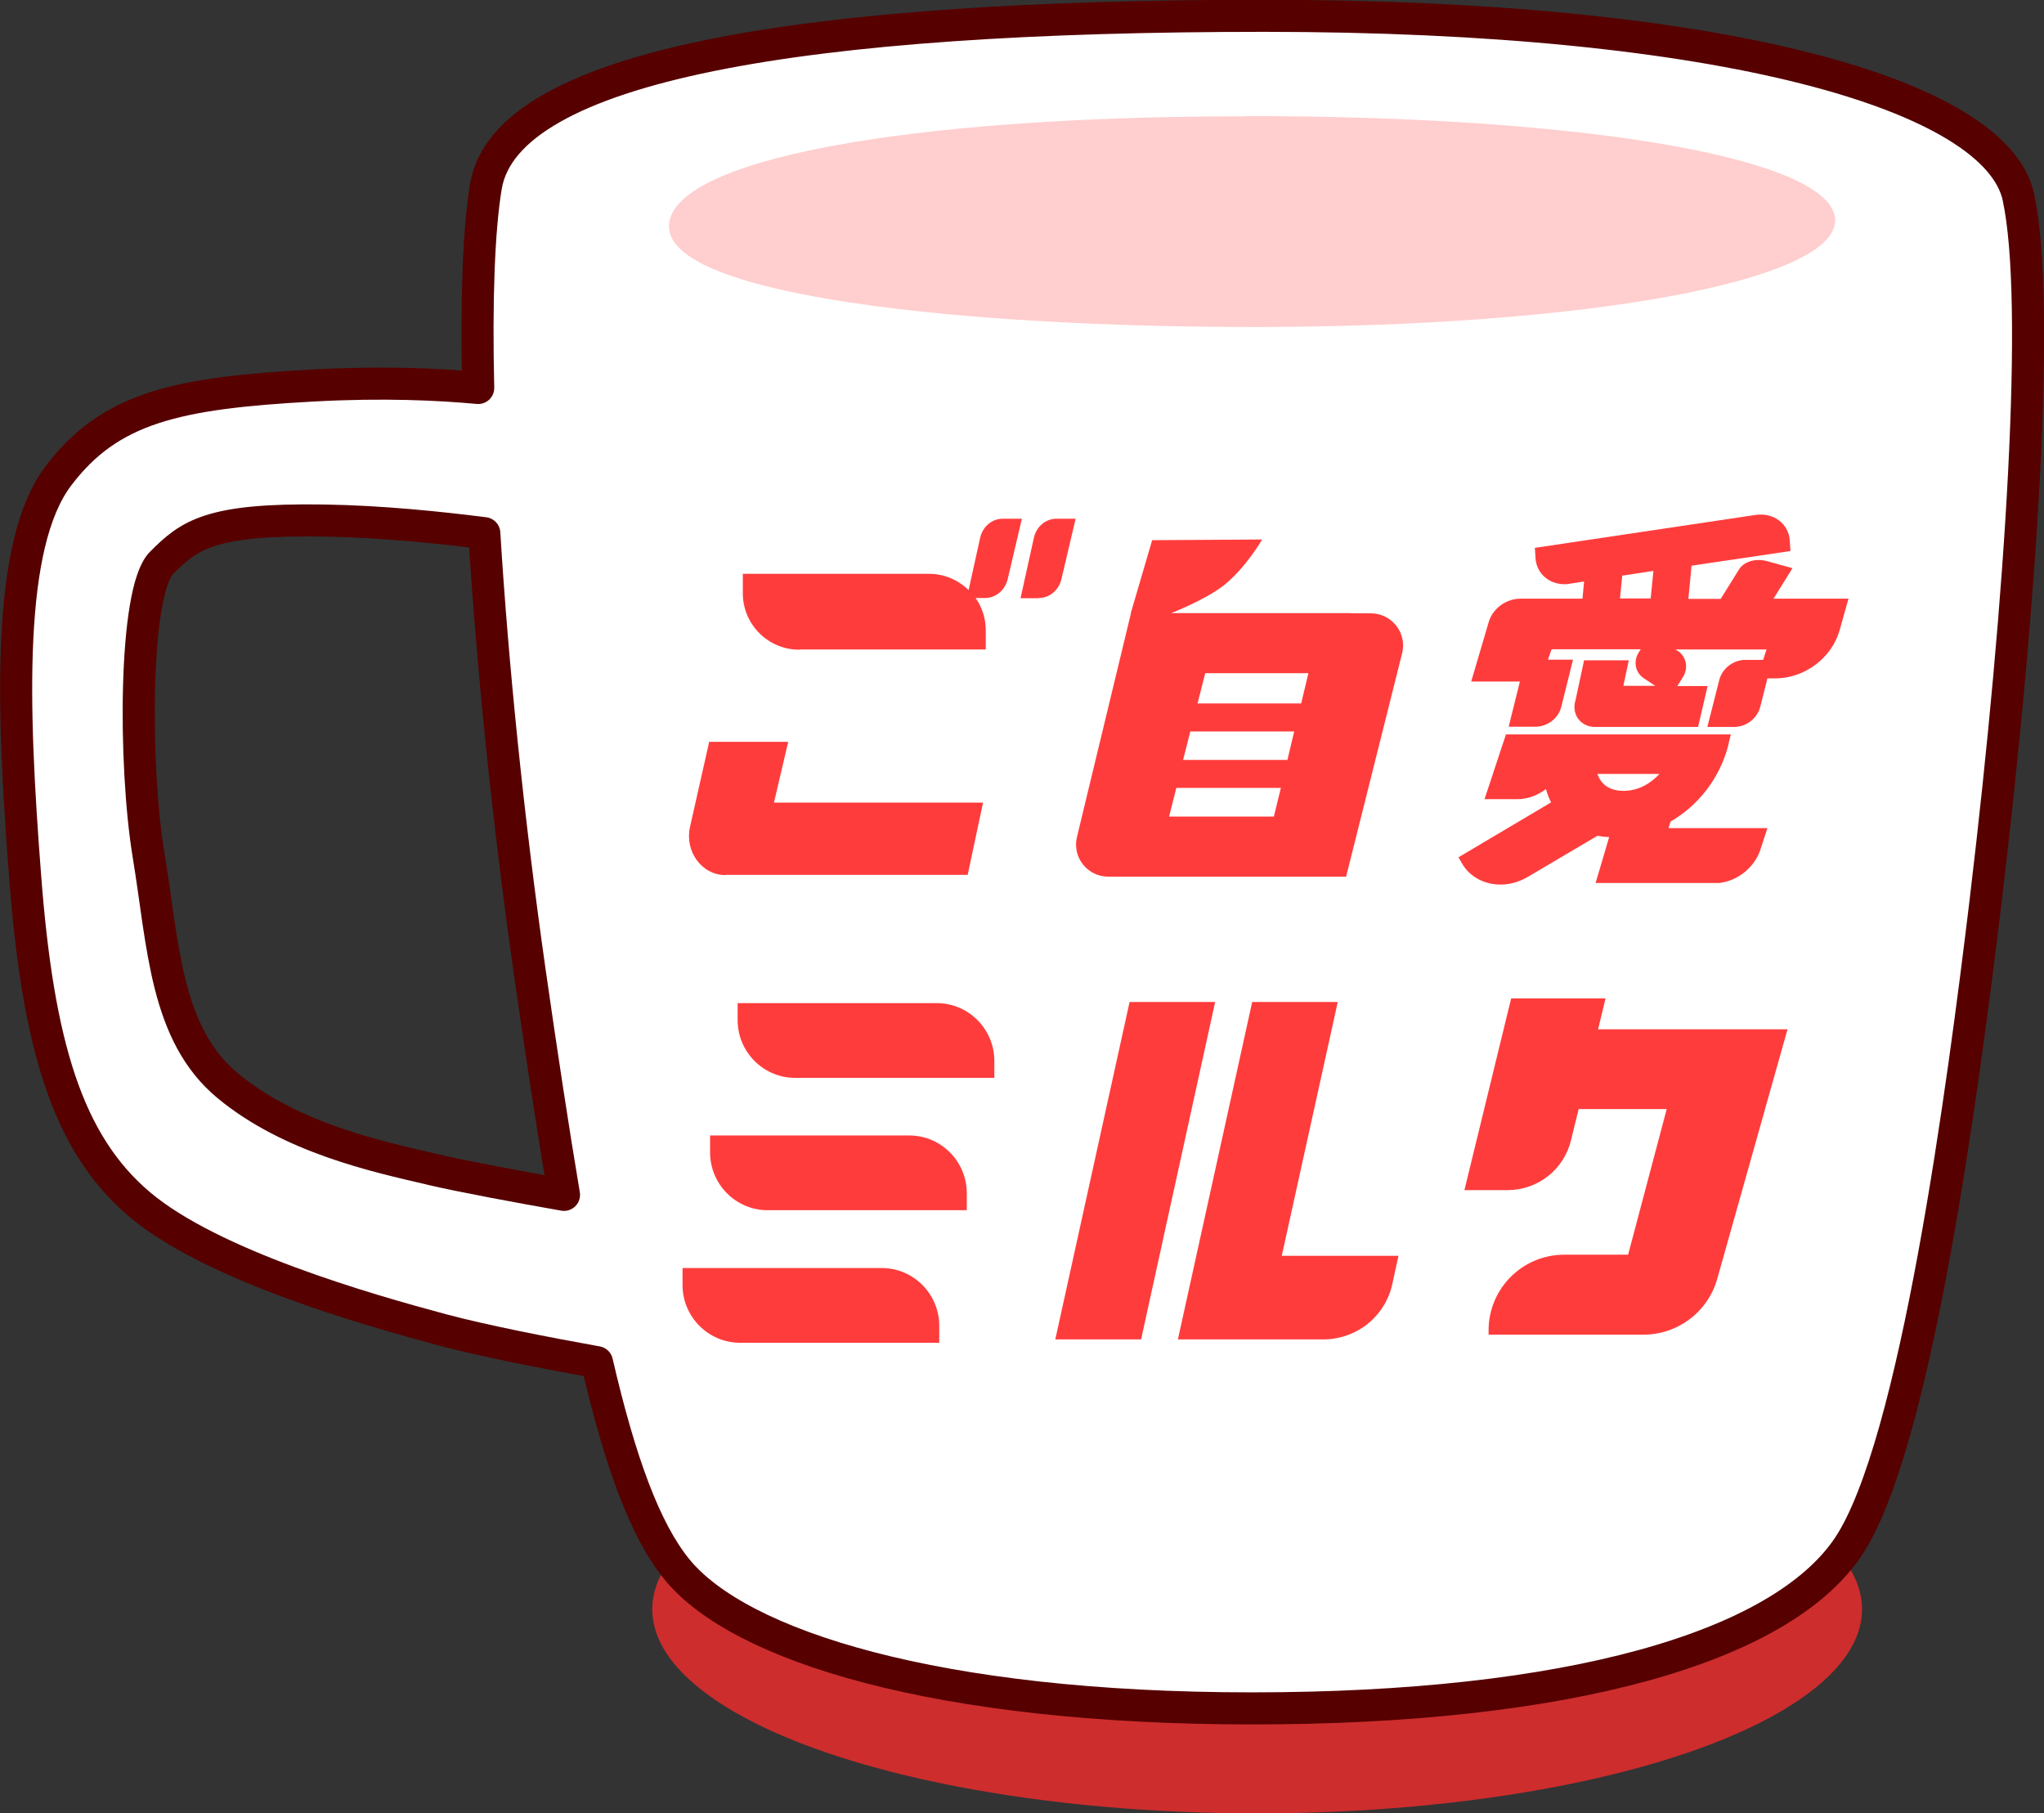 <?xml version="1.0" encoding="UTF-8"?><svg id="_レイヤー_2" xmlns="http://www.w3.org/2000/svg" viewBox="0 0 90.53 80.29"><rect x="0" y="0" width="90.53" height="80.29" fill="#333333" stroke="none"/><defs><style>.cls-1{fill:#ffcece;}.cls-2{fill:#cd2d2d;}.cls-3{fill:#fff;stroke:#560000;stroke-linecap:round;stroke-linejoin:round;stroke-width:1.42px;}.cls-4{fill:#ff3c3c;}</style></defs><g id="L"><ellipse class="cls-2" cx="55.68" cy="71.26" rx="26.79" ry="9.04"/><path class="cls-3" d="M89.4,8.74c-.97-4.55-13.11-8.04-33.41-8.04S22.42,2.85,21.52,8.26c-.32,1.93-.43,5.05-.34,8.92-1.75-.16-4.18-.28-7.31-.11-6.06.33-9,.98-11.29,4.01s-2.05,10.15-1.47,17.68c.57,7.53,1.88,11.87,5.07,14.57,3.19,2.7,10.07,4.66,13.42,5.56,1.84.49,4.66,1.04,6.84,1.43,1.03,4.44,2.13,7.43,3.53,9.16,2.76,3.41,11.53,6.17,25.49,6.17s23.38-2.68,26.39-7.14,5.11-20.46,6.09-28.58c1.63-13.62,2.44-26.63,1.46-31.18ZM19.1,51.77c-2.46-.57-6.22-1.39-9-3.68-2.78-2.29-2.86-6.22-3.52-10.23s-.65-11.7.57-12.93c1.23-1.23,2.13-1.96,7.2-1.88,2.54.04,5.14.31,7.1.56.36,5.84,1.04,12.59,2.01,19.4.53,3.7,1.03,6.99,1.52,9.9-1.99-.35-4.53-.82-5.89-1.14Z"/><path class="cls-1" d="M55.2,5.15c-15.29,0-25.57,1.96-25.57,4.88,0,3.08,13.01,4.45,25.91,4.45,14.67,0,25.74-2.03,25.74-4.72s-10.72-4.62-26.08-4.62Z"/><path class="cls-4" d="M59.84,27.15h-7.97s1.48-.57,2.32-1.22c.99-.78,1.71-2.04,1.71-2.04l-4.87.03-.95,3.24h.01l-2.39,9.9c-.22.9.46,1.76,1.39,1.76h10.53l2.48-9.89c.23-.9-.46-1.77-1.38-1.77h-.88ZM57.95,29.81l-.32,1.34h-4.59l.34-1.34h4.58ZM52.72,32.39h4.6l-.3,1.26h-4.62l.32-1.26ZM51.78,36.16l.32-1.27h4.63l-.31,1.27h-4.64Z"/><path class="cls-4" d="M32.13,38.74h1.4s9.33,0,9.33,0l.68-3.2h-9.26l.63-2.69h-3.5l-.85,3.77c-.24,1.08.52,2.13,1.57,2.13Z"/><path class="cls-4" d="M46.01,26.48c.47,0,.88-.34,1-.83l.63-2.68h-.85c-.48,0-.89.35-1,.85l-.59,2.67h.81Z"/><path class="cls-4" d="M35.41,28.76h8.25v-.86c0-.53-.17-1.02-.45-1.42h.42c.47,0,.88-.34,1-.83l.63-2.68h-.85c-.48,0-.89.35-1,.85l-.51,2.31c-.45-.44-1.07-.72-1.75-.72h-8.25v.86c0,1.38,1.12,2.5,2.5,2.5Z"/><path class="cls-4" d="M76.06,56.62l3.11-11.04h-1.88s-6.51,0-6.51,0l.33-1.37h-4.18l-2.07,8.49h1.91c1.34,0,2.5-.91,2.81-2.21l.34-1.38h3.9l-1.71,6.45h-2.83c-1.85,0-3.35,1.5-3.35,3.35v.19h6.86c1.52,0,2.86-1.01,3.27-2.48Z"/><polygon class="cls-4" points="53.82 44.37 50.03 44.37 46.74 59.31 50.54 59.31 53.82 44.37"/><path class="cls-4" d="M61.69,56.75l.25-1.14h-5.17l2.48-11.24h-3.79l-3.29,14.94h5.26s1.19,0,1.19,0c0,0,0,0,0,0h.05c1.49-.03,2.75-1.09,3.02-2.56Z"/><path class="cls-4" d="M44.04,46.98c0-1.41-1.14-2.56-2.55-2.56h-8.82s0,.75,0,.75c0,1.41,1.14,2.56,2.55,2.56h8.82s0-.75,0-.75Z"/><path class="cls-4" d="M42.82,52.84c0-1.41-1.14-2.56-2.55-2.56h-8.82s0,.75,0,.75c0,1.41,1.14,2.56,2.55,2.56h8.82s0-.75,0-.75Z"/><path class="cls-4" d="M32.78,59.46h8.82s0-.75,0-.75c0-1.41-1.14-2.56-2.55-2.56h-8.82s0,.75,0,.75c0,1.41,1.14,2.56,2.55,2.56Z"/><path class="cls-4" d="M67.32,30.17l-.5,2.01h1.19c.53,0,1.02-.38,1.14-.88l.52-2.09h-1.11l.16-.46h3.95l-.09.14c-.24.39-.16.86.19,1.12l.54.36h-1.41l.24-1.13h-1.98l-.38,1.77c-.09.28-.05.58.11.81.17.23.44.37.75.37h4.57l.42-1.81h-1.34l.25-.4h0c.24-.39.16-.86-.18-1.12l-.15-.1h4.03l-.15.46h-.79c-.53,0-1.02.38-1.15.88l-.53,2.09h1.19c.53,0,1.02-.38,1.15-.88l.32-1.27h.34c1.31,0,2.51-.9,2.86-2.14l.39-1.39h-3.32l.84-1.35-1.12-.31c-.5-.14-1.03.01-1.25.37l-.81,1.3h-1.43l.14-1.47,4.38-.65-.03-.47c-.05-.74-.72-1.24-1.5-1.13l-9.79,1.46.03.47c.05.67.6,1.14,1.28,1.14.07,0,.15,0,.22-.02l.65-.1-.07.76h-2.74c-.67,0-1.27.46-1.43,1.09l-.76,2.58h2.16ZM71.85,25.49l1.38-.21-.12,1.22h-1.36l.1-1.01Z"/><path class="cls-4" d="M64.59,37.95l.16.28h0c.35.61,1.01.94,1.71.94.4,0,.81-.11,1.19-.33l3.1-1.83c.17.03.34.05.52.06l-.6,2.03h5.48c.85-.1,1.61-.73,1.85-1.57l.28-.86h-4.38l.09-.29c1.19-.69,2.14-1.85,2.54-3.31.01-.04.02-.08.03-.13,0-.02,0-.04.01-.06l.09-.36h-9.96l-.95,2.87h1.44c.47,0,.92-.17,1.28-.45.06.21.13.4.23.59l-4.1,2.43ZM73.49,34.28c-.36.38-.88.74-1.59.74-.43,0-.76-.14-.97-.41-.07-.1-.14-.21-.18-.34h2.74Z"/></g></svg>